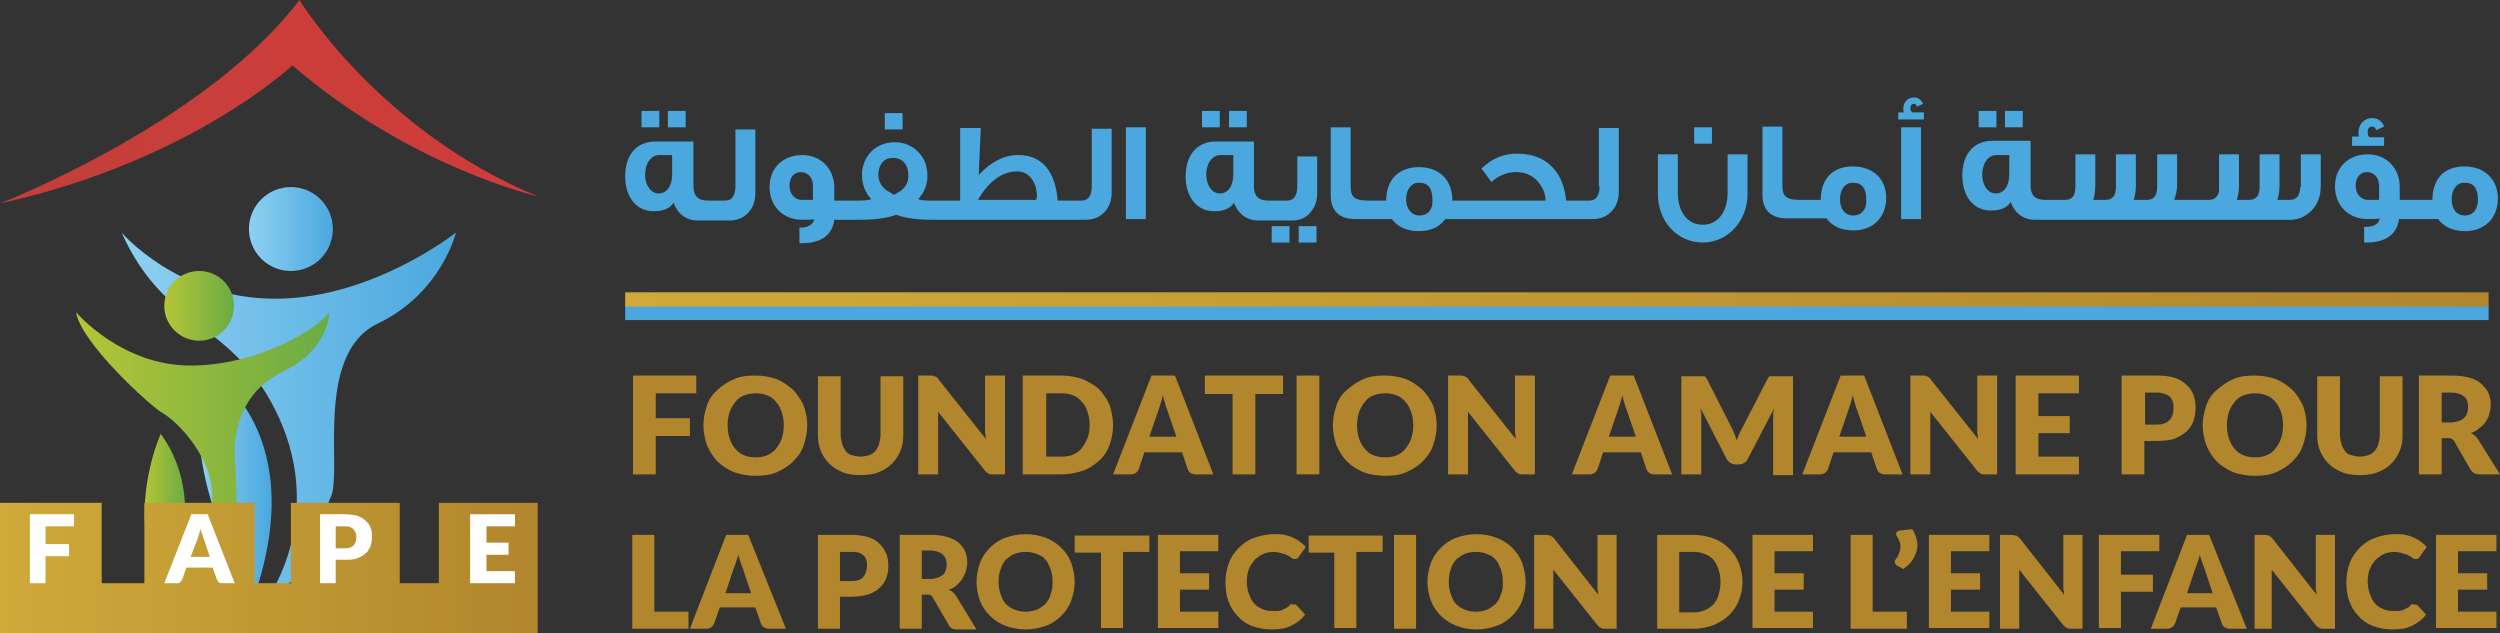 <?xml version="1.0" encoding="utf-8"?>
<!-- Generator: Adobe Illustrator 24.0.3, SVG Export Plug-In . SVG Version: 6.00 Build 0)  -->
<svg version="1.1" id="Layer_1" xmlns="http://www.w3.org/2000/svg" xmlns:xlink="http://www.w3.org/1999/xlink" x="0px" y="0px"
	 viewBox="0 0 351.5 89" style="enable-background:new 0 0 351.5 89;" xml:space="preserve">
<rect x="0" y="0" width="351.5" height="89" fill="#333333" stroke="none"/>
<style type="text/css">
	.st0{fill:#B1862D;}
	.st1{fill:url(#SVGID_1_);}
	.st2{fill:url(#SVGID_2_);}
	.st3{fill:url(#SVGID_3_);}
	.st4{fill:url(#SVGID_4_);}
	.st5{fill:url(#SVGID_5_);}
	.st6{fill:url(#SVGID_6_);}
	.st7{fill:url(#SVGID_7_);}
	.st8{fill:url(#SVGID_8_);}
	.st9{fill:#FFFFFF;}
	.st10{fill:#4AA8DE;}
	.st11{fill:url(#SVGID_9_);}
</style>
<g>
	<path class="st0" d="M97.9,52.8v2.5h-5.7v3.5H97v2.5h-4.8v5.4H89V52.8H97.9z"/>
	<path class="st0" d="M113.5,59.8c0,1-0.2,1.9-0.5,2.8c-0.3,0.9-0.8,1.6-1.5,2.3c-0.6,0.6-1.4,1.1-2.3,1.5c-0.9,0.4-1.9,0.5-3,0.5
		c-1.1,0-2.1-0.2-3-0.5c-0.9-0.4-1.7-0.9-2.3-1.5c-0.6-0.6-1.1-1.4-1.5-2.3c-0.3-0.9-0.5-1.8-0.5-2.8c0-1,0.2-1.9,0.5-2.8
		s0.8-1.6,1.5-2.2c0.6-0.6,1.4-1.1,2.3-1.5c0.9-0.4,1.9-0.5,3-0.5c1.1,0,2.1,0.2,3,0.5c0.9,0.4,1.6,0.9,2.3,1.5
		c0.6,0.6,1.1,1.4,1.5,2.2C113.3,57.9,113.5,58.8,113.5,59.8z M110.2,59.8c0-0.7-0.1-1.3-0.3-1.9c-0.2-0.5-0.4-1-0.8-1.4
		c-0.3-0.4-0.7-0.7-1.2-0.9c-0.5-0.2-1-0.3-1.6-0.3c-0.6,0-1.2,0.1-1.7,0.3c-0.5,0.2-0.9,0.5-1.2,0.9c-0.3,0.4-0.6,0.8-0.8,1.4
		c-0.2,0.6-0.3,1.2-0.3,1.9c0,0.7,0.1,1.3,0.3,1.9c0.2,0.5,0.4,1,0.8,1.4c0.3,0.4,0.7,0.7,1.2,0.9c0.5,0.2,1,0.3,1.7,0.3
		c0.6,0,1.2-0.1,1.6-0.3s0.9-0.5,1.2-0.9c0.3-0.4,0.6-0.8,0.8-1.4C110.1,61.1,110.2,60.5,110.2,59.8z"/>
	<path class="st0" d="M121,64.2c0.4,0,0.8-0.1,1.2-0.2c0.3-0.1,0.6-0.3,0.9-0.6c0.2-0.3,0.4-0.6,0.5-1c0.1-0.4,0.2-0.8,0.2-1.3v-8.2
		h3.2v8.2c0,0.9-0.1,1.6-0.4,2.3c-0.3,0.7-0.7,1.3-1.2,1.8c-0.5,0.5-1.1,0.9-1.9,1.2c-0.7,0.3-1.6,0.4-2.5,0.4
		c-0.9,0-1.8-0.1-2.5-0.4c-0.7-0.3-1.4-0.7-1.9-1.2c-0.5-0.5-0.9-1.1-1.2-1.8c-0.3-0.7-0.4-1.5-0.4-2.3v-8.2h3.2v8.2
		c0,0.5,0.1,0.9,0.2,1.3c0.1,0.4,0.3,0.7,0.5,1c0.2,0.3,0.5,0.5,0.9,0.6C120.2,64.1,120.6,64.2,121,64.2z"/>
	<path class="st0" d="M131.3,52.9c0.1,0,0.2,0,0.3,0.1c0.1,0,0.1,0.1,0.2,0.1c0.1,0.1,0.1,0.1,0.2,0.3l6.6,8.3c0-0.3,0-0.5-0.1-0.8
		c0-0.3,0-0.5,0-0.7v-7.4h2.8v13.9h-1.7c-0.2,0-0.5,0-0.6-0.1c-0.2-0.1-0.3-0.2-0.5-0.4l-6.6-8.3c0,0.2,0,0.5,0,0.7
		c0,0.2,0,0.5,0,0.7v7.4h-2.8V52.8h1.7C131.1,52.8,131.2,52.8,131.3,52.9z"/>
	<path class="st0" d="M156.5,59.8c0,1-0.2,1.9-0.5,2.8c-0.3,0.8-0.8,1.6-1.5,2.2s-1.4,1.1-2.3,1.4c-0.9,0.3-1.9,0.5-3,0.5h-5.4V52.8
		h5.4c1.1,0,2.1,0.2,3,0.5c0.9,0.4,1.6,0.8,2.3,1.4c0.6,0.6,1.1,1.4,1.5,2.2C156.3,57.9,156.5,58.8,156.5,59.8z M153.2,59.8
		c0-0.7-0.1-1.3-0.3-1.9c-0.2-0.6-0.4-1-0.8-1.4c-0.3-0.4-0.7-0.7-1.2-0.9c-0.5-0.2-1-0.3-1.6-0.3h-2.2v8.9h2.2
		c0.6,0,1.2-0.1,1.6-0.3c0.5-0.2,0.9-0.5,1.2-0.9c0.3-0.4,0.6-0.9,0.8-1.4C153.1,61.1,153.2,60.5,153.2,59.8z"/>
	<path class="st0" d="M170.6,66.7h-2.5c-0.3,0-0.5-0.1-0.7-0.2c-0.2-0.1-0.3-0.3-0.4-0.5l-0.8-2.4h-5.3l-0.8,2.4
		c-0.1,0.2-0.2,0.3-0.4,0.5c-0.2,0.1-0.4,0.2-0.7,0.2h-2.5l5.4-13.9h3.3L170.6,66.7z M161.6,61.4h3.8l-1.3-3.8
		c-0.1-0.2-0.2-0.5-0.3-0.9c-0.1-0.3-0.2-0.7-0.3-1.1c-0.1,0.4-0.2,0.7-0.3,1.1c-0.1,0.3-0.2,0.6-0.3,0.9L161.6,61.4z"/>
	<path class="st0" d="M180.4,52.8v2.6h-3.9v11.3h-3.2V55.4h-3.9v-2.6H180.4z"/>
	<path class="st0" d="M185.5,66.7h-3.2V52.8h3.2V66.7z"/>
	<path class="st0" d="M202,59.8c0,1-0.2,1.9-0.5,2.8c-0.3,0.9-0.8,1.6-1.5,2.3c-0.6,0.6-1.4,1.1-2.3,1.5c-0.9,0.4-1.9,0.5-3,0.5
		c-1.1,0-2.1-0.2-3-0.5c-0.9-0.4-1.7-0.9-2.3-1.5c-0.6-0.6-1.1-1.4-1.5-2.3c-0.3-0.9-0.5-1.8-0.5-2.8c0-1,0.2-1.9,0.5-2.8
		s0.8-1.6,1.5-2.2s1.4-1.1,2.3-1.5c0.9-0.4,1.9-0.5,3-0.5c1.1,0,2.1,0.2,3,0.5c0.9,0.4,1.6,0.9,2.3,1.5c0.6,0.6,1.1,1.4,1.5,2.2
		C201.8,57.9,202,58.8,202,59.8z M198.7,59.8c0-0.7-0.1-1.3-0.3-1.9c-0.2-0.5-0.4-1-0.8-1.4c-0.3-0.4-0.7-0.7-1.2-0.9
		c-0.5-0.2-1-0.3-1.6-0.3c-0.6,0-1.2,0.1-1.7,0.3c-0.5,0.2-0.9,0.5-1.2,0.9c-0.3,0.4-0.6,0.8-0.8,1.4c-0.2,0.6-0.3,1.2-0.3,1.9
		c0,0.7,0.1,1.3,0.3,1.9c0.2,0.5,0.4,1,0.8,1.4c0.3,0.4,0.7,0.7,1.2,0.9c0.5,0.2,1,0.3,1.7,0.3c0.6,0,1.2-0.1,1.6-0.3
		c0.5-0.2,0.9-0.5,1.2-0.9c0.3-0.4,0.6-0.8,0.8-1.4C198.6,61.1,198.7,60.5,198.7,59.8z"/>
	<path class="st0" d="M205.8,52.9c0.1,0,0.2,0,0.3,0.1c0.1,0,0.1,0.1,0.2,0.1c0.1,0.1,0.1,0.1,0.2,0.3l6.6,8.3c0-0.3,0-0.5-0.1-0.8
		c0-0.3,0-0.5,0-0.7v-7.4h2.8v13.9h-1.7c-0.2,0-0.5,0-0.6-0.1c-0.2-0.1-0.3-0.2-0.5-0.4l-6.6-8.3c0,0.2,0,0.5,0,0.7
		c0,0.2,0,0.5,0,0.7v7.4h-2.8V52.8h1.7C205.6,52.8,205.7,52.8,205.8,52.9z"/>
	<path class="st0" d="M235.1,66.7h-2.5c-0.3,0-0.5-0.1-0.7-0.2c-0.2-0.1-0.3-0.3-0.4-0.5l-0.8-2.4h-5.3l-0.8,2.4
		c-0.1,0.2-0.2,0.3-0.4,0.5c-0.2,0.1-0.4,0.2-0.7,0.2h-2.5l5.4-13.9h3.3L235.1,66.7z M226.2,61.4h3.8l-1.3-3.8
		c-0.1-0.2-0.2-0.5-0.3-0.9c-0.1-0.3-0.2-0.7-0.3-1.1c-0.1,0.4-0.2,0.7-0.3,1.1c-0.1,0.3-0.2,0.6-0.3,0.9L226.2,61.4z"/>
	<path class="st0" d="M243.9,61.1c0.1,0.3,0.2,0.5,0.3,0.8c0.1-0.3,0.2-0.6,0.3-0.8c0.1-0.3,0.2-0.5,0.4-0.8l3.6-7
		c0.1-0.1,0.1-0.2,0.2-0.3c0.1-0.1,0.1-0.1,0.2-0.1c0.1,0,0.2,0,0.3,0c0.1,0,0.2,0,0.4,0h2.5v13.9h-2.8v-8c0-0.4,0-0.8,0.1-1.3
		l-3.7,7.1c-0.1,0.2-0.3,0.4-0.5,0.5c-0.2,0.1-0.4,0.2-0.7,0.2H244c-0.2,0-0.5-0.1-0.7-0.2c-0.2-0.1-0.3-0.3-0.5-0.5l-3.7-7.2
		c0,0.2,0,0.4,0.1,0.7c0,0.2,0,0.4,0,0.6v8h-2.8V52.9h2.5c0.1,0,0.3,0,0.4,0c0.1,0,0.2,0,0.3,0c0.1,0,0.2,0.1,0.2,0.1
		c0.1,0.1,0.1,0.2,0.2,0.3l3.6,7.1C243.7,60.6,243.8,60.9,243.9,61.1z"/>
	<path class="st0" d="M267.5,66.7H265c-0.3,0-0.5-0.1-0.7-0.2c-0.2-0.1-0.3-0.3-0.4-0.5l-0.8-2.4h-5.3L257,66
		c-0.1,0.2-0.2,0.3-0.4,0.5c-0.2,0.1-0.4,0.2-0.7,0.2h-2.5l5.4-13.9h3.3L267.5,66.7z M258.6,61.4h3.8l-1.3-3.8
		c-0.1-0.2-0.2-0.5-0.3-0.9c-0.1-0.3-0.2-0.7-0.3-1.1c-0.1,0.4-0.2,0.7-0.3,1.1c-0.1,0.3-0.2,0.6-0.3,0.9L258.6,61.4z"/>
	<path class="st0" d="M270.8,52.9c0.1,0,0.2,0,0.3,0.1c0.1,0,0.1,0.1,0.2,0.1c0.1,0.1,0.1,0.1,0.2,0.3l6.6,8.3c0-0.3,0-0.5-0.1-0.8
		c0-0.3,0-0.5,0-0.7v-7.4h2.8v13.9h-1.7c-0.2,0-0.5,0-0.6-0.1c-0.2-0.1-0.3-0.2-0.5-0.4l-6.6-8.3c0,0.2,0,0.5,0,0.7
		c0,0.2,0,0.5,0,0.7v7.4h-2.8V52.8h1.7C270.6,52.8,270.7,52.8,270.8,52.9z"/>
	<path class="st0" d="M292.3,52.8v2.5h-5.7v3.2h4.4v2.4h-4.4v3.3h5.7v2.5h-8.9V52.8H292.3z"/>
	<path class="st0" d="M301.5,62.1v4.6h-3.2V52.8h4.9c1,0,1.8,0.1,2.5,0.3c0.7,0.2,1.3,0.6,1.7,1c0.5,0.4,0.8,0.9,1,1.4
		c0.2,0.6,0.3,1.2,0.3,1.8c0,0.7-0.1,1.3-0.3,1.9c-0.2,0.6-0.6,1.1-1,1.5c-0.5,0.4-1,0.7-1.7,1c-0.7,0.2-1.5,0.3-2.5,0.3H301.5z
		 M301.5,59.7h1.7c0.8,0,1.4-0.2,1.8-0.6c0.4-0.4,0.6-1,0.6-1.7c0-0.3,0-0.6-0.1-0.9c-0.1-0.3-0.2-0.5-0.4-0.7
		c-0.2-0.2-0.4-0.3-0.7-0.4c-0.3-0.1-0.6-0.2-1.1-0.2h-1.7V59.7z"/>
	<path class="st0" d="M324.3,59.8c0,1-0.2,1.9-0.5,2.8c-0.3,0.9-0.8,1.6-1.5,2.3c-0.6,0.6-1.4,1.1-2.3,1.5c-0.9,0.4-1.9,0.5-3,0.5
		c-1.1,0-2.1-0.2-3-0.5c-0.9-0.4-1.7-0.9-2.3-1.5c-0.6-0.6-1.1-1.4-1.5-2.3c-0.3-0.9-0.5-1.8-0.5-2.8c0-1,0.2-1.9,0.5-2.8
		s0.8-1.6,1.5-2.2s1.4-1.1,2.3-1.5c0.9-0.4,1.9-0.5,3-0.5c1.1,0,2.1,0.2,3,0.5c0.9,0.4,1.6,0.9,2.3,1.5c0.6,0.6,1.1,1.4,1.5,2.2
		C324.1,57.9,324.3,58.8,324.3,59.8z M321,59.8c0-0.7-0.1-1.3-0.3-1.9c-0.2-0.5-0.4-1-0.8-1.4c-0.3-0.4-0.7-0.7-1.2-0.9
		c-0.5-0.2-1-0.3-1.6-0.3c-0.6,0-1.2,0.1-1.7,0.3c-0.5,0.2-0.9,0.5-1.2,0.9c-0.3,0.4-0.6,0.8-0.8,1.4c-0.2,0.6-0.3,1.2-0.3,1.9
		c0,0.7,0.1,1.3,0.3,1.9c0.2,0.5,0.4,1,0.8,1.4c0.3,0.4,0.7,0.7,1.2,0.9s1,0.3,1.7,0.3c0.6,0,1.2-0.1,1.6-0.3
		c0.5-0.2,0.9-0.5,1.2-0.9c0.3-0.4,0.6-0.8,0.8-1.4C320.9,61.1,321,60.5,321,59.8z"/>
	<path class="st0" d="M331.8,64.2c0.4,0,0.8-0.1,1.2-0.2c0.3-0.1,0.6-0.3,0.9-0.6c0.2-0.3,0.4-0.6,0.5-1c0.1-0.4,0.2-0.8,0.2-1.3
		v-8.2h3.2v8.2c0,0.9-0.1,1.6-0.4,2.3c-0.3,0.7-0.7,1.3-1.2,1.8c-0.5,0.5-1.1,0.9-1.9,1.2c-0.7,0.3-1.6,0.4-2.5,0.4
		c-0.9,0-1.8-0.1-2.5-0.4c-0.7-0.3-1.4-0.7-1.9-1.2c-0.5-0.5-0.9-1.1-1.2-1.8c-0.3-0.7-0.4-1.5-0.4-2.3v-8.2h3.2v8.2
		c0,0.5,0.1,0.9,0.2,1.3c0.1,0.4,0.3,0.7,0.5,1c0.2,0.3,0.5,0.5,0.9,0.6C331,64.1,331.4,64.2,331.8,64.2z"/>
	<path class="st0" d="M343.3,61.6v5.1h-3.2V52.8h4.5c1,0,1.9,0.1,2.6,0.3c0.7,0.2,1.3,0.5,1.7,0.9c0.4,0.4,0.8,0.8,1,1.3
		s0.3,1,0.3,1.6c0,0.5-0.1,0.9-0.2,1.3c-0.1,0.4-0.3,0.8-0.5,1.1c-0.2,0.3-0.5,0.6-0.9,0.9c-0.3,0.3-0.7,0.5-1.2,0.7
		c0.2,0.1,0.4,0.2,0.6,0.4c0.2,0.2,0.4,0.4,0.5,0.6l3,4.8h-2.9c-0.5,0-0.9-0.2-1.2-0.6l-2.3-4c-0.1-0.2-0.2-0.3-0.4-0.4
		c-0.1-0.1-0.3-0.1-0.6-0.1H343.3z M343.3,59.4h1.3c0.4,0,0.8-0.1,1.1-0.2c0.3-0.1,0.6-0.3,0.8-0.5c0.2-0.2,0.3-0.4,0.4-0.7
		s0.1-0.5,0.1-0.9c0-0.6-0.2-1.1-0.6-1.4c-0.4-0.3-1-0.5-1.8-0.5h-1.3V59.4z"/>
	<path class="st0" d="M91.9,86h4.9v2.4h-7.9V75.2h3.1V86z"/>
	<path class="st0" d="M110.5,88.4h-2.4c-0.3,0-0.5-0.1-0.7-0.2c-0.2-0.1-0.3-0.3-0.4-0.5l-0.8-2.3h-5l-0.8,2.3
		c-0.1,0.2-0.2,0.3-0.4,0.5c-0.2,0.1-0.4,0.2-0.6,0.2h-2.4l5.1-13.2h3.1L110.5,88.4z M102,83.4h3.6l-1.2-3.6
		c-0.1-0.2-0.2-0.5-0.3-0.8c-0.1-0.3-0.2-0.6-0.3-1c-0.1,0.4-0.2,0.7-0.3,1c-0.1,0.3-0.2,0.6-0.3,0.8L102,83.4z"/>
	<path class="st0" d="M118.1,84v4.4H115V75.2h4.6c0.9,0,1.7,0.1,2.4,0.3c0.7,0.2,1.2,0.5,1.6,0.9c0.4,0.4,0.7,0.8,1,1.4
		c0.2,0.5,0.3,1.1,0.3,1.7c0,0.7-0.1,1.3-0.3,1.8c-0.2,0.5-0.5,1-1,1.4c-0.4,0.4-1,0.7-1.6,0.9c-0.7,0.2-1.5,0.3-2.4,0.3H118.1z
		 M118.1,81.7h1.6c0.8,0,1.4-0.2,1.7-0.6c0.3-0.4,0.5-0.9,0.5-1.6c0-0.3,0-0.6-0.1-0.8c-0.1-0.2-0.2-0.5-0.4-0.6
		c-0.2-0.2-0.4-0.3-0.7-0.4c-0.3-0.1-0.6-0.1-1-0.1h-1.6V81.7z"/>
	<path class="st0" d="M129.6,83.5v4.9h-3.1V75.2h4.3c1,0,1.8,0.1,2.4,0.3c0.7,0.2,1.2,0.5,1.6,0.8c0.4,0.4,0.7,0.8,0.9,1.2
		c0.2,0.5,0.3,1,0.3,1.6c0,0.4-0.1,0.8-0.2,1.2c-0.1,0.4-0.3,0.7-0.5,1.1c-0.2,0.3-0.5,0.6-0.8,0.9c-0.3,0.3-0.7,0.5-1.1,0.6
		c0.2,0.1,0.4,0.2,0.6,0.4c0.2,0.2,0.3,0.3,0.5,0.6l2.8,4.6h-2.8c-0.5,0-0.9-0.2-1.1-0.6l-2.2-3.8c-0.1-0.2-0.2-0.3-0.3-0.4
		c-0.1-0.1-0.3-0.1-0.5-0.1H129.6z M129.6,81.4h1.2c0.4,0,0.8-0.1,1.1-0.2c0.3-0.1,0.5-0.3,0.7-0.4c0.2-0.2,0.3-0.4,0.4-0.7
		c0.1-0.3,0.1-0.5,0.1-0.8c0-0.6-0.2-1-0.6-1.4c-0.4-0.3-1-0.5-1.7-0.5h-1.2V81.4z"/>
	<path class="st0" d="M151.1,81.8c0,1-0.2,1.8-0.5,2.7c-0.3,0.8-0.8,1.5-1.4,2.1c-0.6,0.6-1.3,1.1-2.2,1.4c-0.8,0.3-1.8,0.5-2.8,0.5
		c-1,0-2-0.2-2.8-0.5c-0.8-0.3-1.6-0.8-2.2-1.4s-1.1-1.3-1.4-2.1c-0.3-0.8-0.5-1.7-0.5-2.7s0.2-1.8,0.5-2.7c0.3-0.8,0.8-1.5,1.4-2.1
		c0.6-0.6,1.3-1.1,2.2-1.4c0.8-0.3,1.8-0.5,2.8-0.5c1,0,2,0.2,2.8,0.5s1.6,0.8,2.2,1.4c0.6,0.6,1.1,1.3,1.4,2.1
		C150.9,80,151.1,80.9,151.1,81.8z M148,81.8c0-0.7-0.1-1.2-0.3-1.8c-0.2-0.5-0.4-1-0.7-1.3c-0.3-0.4-0.7-0.6-1.2-0.8
		c-0.5-0.2-1-0.3-1.6-0.3c-0.6,0-1.1,0.1-1.6,0.3c-0.5,0.2-0.8,0.5-1.2,0.8c-0.3,0.4-0.6,0.8-0.7,1.3c-0.2,0.5-0.3,1.1-0.3,1.8
		c0,0.7,0.1,1.2,0.3,1.8c0.2,0.5,0.4,1,0.7,1.3s0.7,0.6,1.2,0.8c0.5,0.2,1,0.3,1.6,0.3c0.6,0,1.1-0.1,1.6-0.3
		c0.5-0.2,0.8-0.5,1.2-0.8c0.3-0.4,0.6-0.8,0.7-1.3C147.9,83.1,148,82.5,148,81.8z"/>
	<path class="st0" d="M161.6,75.2v2.4h-3.7v10.7h-3.1V77.7h-3.7v-2.4H161.6z"/>
	<path class="st0" d="M171.3,75.2v2.3h-5.4v3.1h4.1v2.3h-4.1v3.1h5.4v2.3h-8.5V75.2H171.3z"/>
	<path class="st0" d="M181.9,85c0.1,0,0.1,0,0.2,0c0.1,0,0.1,0.1,0.2,0.1l1.2,1.3c-0.5,0.7-1.2,1.2-2,1.6s-1.7,0.5-2.8,0.5
		c-1,0-1.9-0.2-2.7-0.5c-0.8-0.3-1.5-0.8-2-1.4c-0.6-0.6-1-1.3-1.3-2.1c-0.3-0.8-0.4-1.7-0.4-2.7c0-1,0.2-1.9,0.5-2.7
		c0.3-0.8,0.8-1.5,1.4-2.1c0.6-0.6,1.3-1.1,2.2-1.4c0.8-0.3,1.8-0.5,2.8-0.5c0.5,0,1,0,1.4,0.1c0.4,0.1,0.8,0.2,1.2,0.4
		c0.4,0.2,0.7,0.3,1,0.6c0.3,0.2,0.6,0.5,0.8,0.7l-1,1.4c-0.1,0.1-0.1,0.2-0.2,0.2c-0.1,0.1-0.2,0.1-0.4,0.1c-0.1,0-0.2,0-0.3-0.1
		c-0.1,0-0.2-0.1-0.3-0.2c-0.1-0.1-0.2-0.1-0.4-0.2c-0.1-0.1-0.3-0.2-0.5-0.2c-0.2-0.1-0.4-0.1-0.6-0.2c-0.2,0-0.5-0.1-0.8-0.1
		c-0.6,0-1.1,0.1-1.5,0.3c-0.5,0.2-0.8,0.5-1.2,0.8c-0.3,0.4-0.6,0.8-0.8,1.3c-0.2,0.5-0.3,1.1-0.3,1.7c0,0.7,0.1,1.3,0.3,1.8
		c0.2,0.5,0.4,1,0.7,1.3c0.3,0.4,0.7,0.6,1.1,0.8c0.4,0.2,0.9,0.3,1.4,0.3c0.3,0,0.5,0,0.8,0s0.4-0.1,0.6-0.1
		c0.2-0.1,0.4-0.2,0.6-0.3c0.2-0.1,0.4-0.2,0.5-0.4c0.1-0.1,0.2-0.1,0.2-0.2C181.7,85,181.8,85,181.9,85z"/>
	<path class="st0" d="M194.4,75.2v2.4h-3.7v10.7h-3.1V77.7H184v-2.4H194.4z"/>
	<path class="st0" d="M199,88.4H196V75.2h3.1V88.4z"/>
	<path class="st0" d="M214.5,81.8c0,1-0.2,1.8-0.5,2.7c-0.3,0.8-0.8,1.5-1.4,2.1c-0.6,0.6-1.3,1.1-2.2,1.4c-0.8,0.3-1.8,0.5-2.8,0.5
		c-1,0-2-0.2-2.8-0.5c-0.8-0.3-1.6-0.8-2.2-1.4c-0.6-0.6-1.1-1.3-1.4-2.1c-0.3-0.8-0.5-1.7-0.5-2.7s0.2-1.8,0.5-2.7
		c0.3-0.8,0.8-1.5,1.4-2.1c0.6-0.6,1.3-1.1,2.2-1.4c0.8-0.3,1.8-0.5,2.8-0.5c1,0,2,0.2,2.8,0.5s1.6,0.8,2.2,1.4
		c0.6,0.6,1.1,1.3,1.4,2.1C214.3,80,214.5,80.9,214.5,81.8z M211.3,81.8c0-0.7-0.1-1.2-0.3-1.8c-0.2-0.5-0.4-1-0.7-1.3
		c-0.3-0.4-0.7-0.6-1.2-0.8c-0.5-0.2-1-0.3-1.6-0.3c-0.6,0-1.1,0.1-1.6,0.3c-0.5,0.2-0.8,0.5-1.2,0.8c-0.3,0.4-0.6,0.8-0.7,1.3
		c-0.2,0.5-0.3,1.1-0.3,1.8c0,0.7,0.1,1.2,0.3,1.8c0.2,0.5,0.4,1,0.7,1.3s0.7,0.6,1.2,0.8c0.5,0.2,1,0.3,1.6,0.3
		c0.6,0,1.1-0.1,1.6-0.3c0.5-0.2,0.8-0.5,1.2-0.8c0.3-0.4,0.6-0.8,0.7-1.3C211.3,83.1,211.3,82.5,211.3,81.8z"/>
	<path class="st0" d="M217.9,75.3c0.1,0,0.2,0,0.2,0.1c0.1,0,0.1,0.1,0.2,0.1c0.1,0.1,0.1,0.1,0.2,0.2l6.2,7.9c0-0.3,0-0.5-0.1-0.7
		c0-0.2,0-0.5,0-0.7v-7h2.7v13.2h-1.6c-0.2,0-0.4,0-0.6-0.1c-0.2-0.1-0.3-0.2-0.5-0.4l-6.2-7.8c0,0.2,0,0.5,0,0.7c0,0.2,0,0.4,0,0.6
		v7h-2.7V75.2h1.6C217.7,75.2,217.8,75.3,217.9,75.3z"/>
	<path class="st0" d="M245,81.8c0,1-0.2,1.8-0.5,2.6c-0.3,0.8-0.8,1.5-1.4,2.1c-0.6,0.6-1.3,1-2.2,1.4c-0.8,0.3-1.8,0.5-2.8,0.5
		h-5.1V75.2h5.1c1,0,2,0.2,2.8,0.5c0.8,0.3,1.6,0.8,2.2,1.4c0.6,0.6,1.1,1.3,1.4,2.1C244.8,80,245,80.9,245,81.8z M241.9,81.8
		c0-0.7-0.1-1.2-0.3-1.8c-0.2-0.5-0.4-1-0.7-1.3c-0.3-0.4-0.7-0.6-1.2-0.8c-0.5-0.2-1-0.3-1.6-0.3h-2v8.5h2c0.6,0,1.1-0.1,1.6-0.3
		c0.5-0.2,0.8-0.5,1.2-0.8c0.3-0.4,0.6-0.8,0.7-1.3C241.8,83.1,241.9,82.5,241.9,81.8z"/>
	<path class="st0" d="M254.9,75.2v2.3h-5.4v3.1h4.1v2.3h-4.1v3.1h5.4v2.3h-8.5V75.2H254.9z"/>
	<path class="st0" d="M263.2,86h4.9v2.4h-7.9V75.2h3.1V86z"/>
	<path class="st0" d="M268.9,74.4c0.2,0.4,0.4,0.8,0.5,1.1c0.1,0.4,0.2,0.8,0.2,1.1c0,0.6-0.2,1.3-0.5,1.8c-0.3,0.6-0.8,1.1-1.5,1.6
		l-0.9-0.5c-0.1,0-0.1-0.1-0.2-0.2c0-0.1-0.1-0.1-0.1-0.2c0-0.1,0-0.1,0-0.2c0-0.1,0.1-0.1,0.1-0.2c0.1-0.1,0.1-0.2,0.2-0.3
		c0.1-0.1,0.2-0.2,0.2-0.4c0.1-0.1,0.1-0.3,0.2-0.5c0.1-0.2,0.1-0.4,0.1-0.6c0-0.2,0-0.4-0.1-0.7c-0.1-0.2-0.2-0.5-0.4-0.8
		c-0.1-0.1-0.1-0.2-0.1-0.3c0-0.1,0-0.2,0.1-0.3c0.1-0.1,0.2-0.2,0.3-0.2L268.9,74.4z"/>
	<path class="st0" d="M279.7,75.2v2.3h-5.4v3.1h4.1v2.3h-4.1v3.1h5.4v2.3h-8.5V75.2H279.7z"/>
	<path class="st0" d="M283.4,75.3c0.1,0,0.2,0,0.2,0.1c0.1,0,0.1,0.1,0.2,0.1c0.1,0.1,0.1,0.1,0.2,0.2l6.2,7.9c0-0.3,0-0.5-0.1-0.7
		c0-0.2,0-0.5,0-0.7v-7h2.7v13.2h-1.6c-0.2,0-0.4,0-0.6-0.1c-0.2-0.1-0.3-0.2-0.5-0.4l-6.2-7.8c0,0.2,0,0.5,0,0.7c0,0.2,0,0.4,0,0.6
		v7h-2.7V75.2h1.6C283.2,75.2,283.3,75.3,283.4,75.3z"/>
	<path class="st0" d="M303.6,75.2v2.3h-5.4v3.3h4.5v2.4h-4.5v5.1h-3.1V75.2H303.6z"/>
	<path class="st0" d="M315.9,88.4h-2.4c-0.3,0-0.5-0.1-0.7-0.2c-0.2-0.1-0.3-0.3-0.4-0.5l-0.8-2.3h-5l-0.8,2.3
		c-0.1,0.2-0.2,0.3-0.4,0.5c-0.2,0.1-0.4,0.2-0.6,0.2h-2.4l5.1-13.2h3.1L315.9,88.4z M307.5,83.4h3.6l-1.2-3.6
		c-0.1-0.2-0.2-0.5-0.3-0.8c-0.1-0.3-0.2-0.6-0.3-1c-0.1,0.4-0.2,0.7-0.3,1c-0.1,0.3-0.2,0.6-0.3,0.8L307.5,83.4z"/>
	<path class="st0" d="M318.9,75.3c0.1,0,0.2,0,0.2,0.1c0.1,0,0.1,0.1,0.2,0.1c0.1,0.1,0.1,0.1,0.2,0.2l6.2,7.9c0-0.3,0-0.5-0.1-0.7
		c0-0.2,0-0.5,0-0.7v-7h2.7v13.2h-1.6c-0.2,0-0.4,0-0.6-0.1c-0.2-0.1-0.3-0.2-0.5-0.4l-6.2-7.8c0,0.2,0,0.5,0,0.7c0,0.2,0,0.4,0,0.6
		v7H317V75.2h1.6C318.7,75.2,318.9,75.3,318.9,75.3z"/>
	<path class="st0" d="M339.5,85c0.1,0,0.1,0,0.2,0c0.1,0,0.1,0.1,0.2,0.1l1.2,1.3c-0.5,0.7-1.2,1.2-2,1.6c-0.8,0.4-1.7,0.5-2.8,0.5
		c-1,0-1.9-0.2-2.7-0.5c-0.8-0.3-1.5-0.8-2-1.4c-0.6-0.6-1-1.3-1.3-2.1c-0.3-0.8-0.4-1.7-0.4-2.7c0-1,0.2-1.9,0.5-2.7
		c0.3-0.8,0.8-1.5,1.4-2.1c0.6-0.6,1.3-1.1,2.2-1.4c0.8-0.3,1.8-0.5,2.8-0.5c0.5,0,1,0,1.4,0.1c0.4,0.1,0.8,0.2,1.2,0.4
		c0.4,0.2,0.7,0.3,1,0.6c0.3,0.2,0.6,0.5,0.8,0.7l-1,1.4c-0.1,0.1-0.1,0.2-0.2,0.2c-0.1,0.1-0.2,0.1-0.4,0.1c-0.1,0-0.2,0-0.3-0.1
		c-0.1,0-0.2-0.1-0.3-0.2c-0.1-0.1-0.2-0.1-0.4-0.2c-0.1-0.1-0.3-0.2-0.5-0.2c-0.2-0.1-0.4-0.1-0.6-0.2c-0.2,0-0.5-0.1-0.8-0.1
		c-0.6,0-1.1,0.1-1.5,0.3c-0.5,0.2-0.8,0.5-1.2,0.8c-0.3,0.4-0.6,0.8-0.8,1.3c-0.2,0.5-0.3,1.1-0.3,1.7c0,0.7,0.1,1.3,0.3,1.8
		c0.2,0.5,0.4,1,0.7,1.3c0.3,0.4,0.7,0.6,1.1,0.8c0.4,0.2,0.9,0.3,1.4,0.3c0.3,0,0.5,0,0.8,0s0.4-0.1,0.6-0.1
		c0.2-0.1,0.4-0.2,0.6-0.3c0.2-0.1,0.4-0.2,0.5-0.4c0.1-0.1,0.2-0.1,0.2-0.2C339.3,85,339.4,85,339.5,85z"/>
	<path class="st0" d="M351,75.2v2.3h-5.4v3.1h4.1v2.3h-4.1v3.1h5.4v2.3h-8.5V75.2H351z"/>
</g>
<g>
	<linearGradient id="SVGID_1_" gradientUnits="userSpaceOnUse" x1="27.841" y1="67.545" x2="38.209" y2="67.545">
		<stop  offset="0" style="stop-color:#8FD0F2"/>
		<stop  offset="1" style="stop-color:#4AA8DE"/>
	</linearGradient>
	<path class="st1" d="M28.5,51.4c0,0,15.5,8.2,7.3,32.3C35.8,83.7,25.1,68.5,28.5,51.4z"/>
	<linearGradient id="SVGID_2_" gradientUnits="userSpaceOnUse" x1="20.256" y1="72.344" x2="26.047" y2="72.344">
		<stop  offset="0" style="stop-color:#B5C536"/>
		<stop  offset="1" style="stop-color:#6AAC44"/>
	</linearGradient>
	<path class="st2" d="M22.6,61c0,0-5.6,12.2,0.8,22.7C23.3,83.7,29.9,71,22.6,61z"/>
	<linearGradient id="SVGID_3_" gradientUnits="userSpaceOnUse" x1="17.065" y1="58.174" x2="64.147" y2="58.174">
		<stop  offset="0" style="stop-color:#8FD0F2"/>
		<stop  offset="1" style="stop-color:#4AA8DE"/>
	</linearGradient>
	<path class="st3" d="M37.9,83.7c0,0,7.6-11,1.4-24.8s-16-12.3-22.2-26.2c0,0,7.9,9.3,21.6,9.3s25.4-9.3,25.4-9.3s-2,8.5-11,12.8
		s-4.9,21-6.6,24.4S46.8,79,37.9,83.7z"/>
	<linearGradient id="SVGID_4_" gradientUnits="userSpaceOnUse" x1="10.666" y1="62.974" x2="46.32" y2="62.974">
		<stop  offset="0" style="stop-color:#B5C536"/>
		<stop  offset="1" style="stop-color:#6AAC44"/>
	</linearGradient>
	<path class="st4" d="M46.3,43.9c0,0,0.1,5.2-6.6,8.4S33,62.4,33,63.6s1.1,12.5-1.2,18.4c0,0-2.6-5.1-2-11.3s-5.1-11.6-6.9-12.6
		c-1.8-1-11.6-10-12.2-14.2c0,0,6.4,7.6,16.3,7.5S45.1,45.8,46.3,43.9z"/>
	<linearGradient id="SVGID_5_" gradientUnits="userSpaceOnUse" x1="34.998" y1="32.195" x2="46.883" y2="32.195">
		<stop  offset="0" style="stop-color:#8FD0F2"/>
		<stop  offset="1" style="stop-color:#4AA8DE"/>
	</linearGradient>
	<circle class="st5" cx="40.9" cy="32.2" r="5.9"/>
	<linearGradient id="SVGID_6_" gradientUnits="userSpaceOnUse" x1="23.151" y1="43.021" x2="32.918" y2="43.021">
		<stop  offset="0" style="stop-color:#B5C536"/>
		<stop  offset="1" style="stop-color:#6AAC44"/>
	</linearGradient>
	<circle class="st6" cx="28" cy="43" r="4.9"/>
	<linearGradient id="SVGID_7_" gradientUnits="userSpaceOnUse" x1="0" y1="14.292" x2="75.574" y2="14.292">
		<stop  offset="0" style="stop-color:#C33F3A"/>
		<stop  offset="1" style="stop-color:#D03C39"/>
	</linearGradient>
	<path class="st7" d="M0,28.6c0,0,28.9-11.2,42.1-28.6c0,0,11.2,18.4,33.5,27.6c0,0-17.7-4-34.5-18.4C41.1,9.2,26.8,22.7,0,28.6z"/>
	<linearGradient id="SVGID_8_" gradientUnits="userSpaceOnUse" x1="0" y1="79.886" x2="75.574" y2="79.886">
		<stop  offset="0" style="stop-color:#CFAA39"/>
		<stop  offset="1" style="stop-color:#B1862D"/>
	</linearGradient>
	<polygon class="st8" points="0,89 0,70.7 14.3,70.7 14.3,82 20.3,82 20.3,70.7 35.8,70.7 35.8,82 40.9,82 40.9,70.7 56.2,70.7 
		56.2,82 61.7,82 61.7,70.7 75.6,70.7 75.6,89 	"/>
	<g>
		<path class="st9" d="M10.4,72.3V74h-4v2.5h3.3v1.7H6.4V82H4.2v-9.7H10.4z"/>
	</g>
	<g>
		<path class="st9" d="M33,82h-1.7c-0.2,0-0.4,0-0.5-0.1c-0.1-0.1-0.2-0.2-0.3-0.4l-0.6-1.7h-3.7l-0.6,1.7c0,0.1-0.1,0.2-0.3,0.3
			C25.3,82,25.1,82,24.9,82h-1.8l3.8-9.7h2.3L33,82z M26.8,78.3h2.7l-0.9-2.7c-0.1-0.2-0.1-0.4-0.2-0.6c-0.1-0.2-0.2-0.5-0.2-0.7
			c-0.1,0.3-0.1,0.5-0.2,0.8c-0.1,0.2-0.1,0.4-0.2,0.6L26.8,78.3z"/>
	</g>
	<g>
		<path class="st9" d="M47.2,78.8V82H45v-9.7h3.4c0.7,0,1.3,0.1,1.8,0.2c0.5,0.2,0.9,0.4,1.2,0.7c0.3,0.3,0.6,0.6,0.7,1
			c0.2,0.4,0.2,0.8,0.2,1.3c0,0.5-0.1,0.9-0.2,1.3c-0.2,0.4-0.4,0.8-0.7,1c-0.3,0.3-0.7,0.5-1.2,0.7c-0.5,0.2-1.1,0.2-1.7,0.2H47.2z
			 M47.2,77.1h1.2c0.6,0,1-0.1,1.3-0.4c0.3-0.3,0.4-0.7,0.4-1.2c0-0.2,0-0.4-0.1-0.6c-0.1-0.2-0.2-0.3-0.3-0.5
			c-0.1-0.1-0.3-0.2-0.5-0.3C48.9,74,48.7,74,48.4,74h-1.2V77.1z"/>
	</g>
	<g>
		<path class="st9" d="M72.4,72.3V74h-4v2.3h3.1V78h-3.1v2.3h4V82h-6.3v-9.7H72.4z"/>
	</g>
</g>
<g>
	<rect x="93.9" y="15.6" class="st10" width="2.5" height="2.3"/>
	<rect x="90.2" y="15.6" class="st10" width="2.5" height="2.3"/>
	<path class="st10" d="M103.4,26.2c0,1.3-0.5,2-1.4,2h-1.1h-1h-0.4c-1.4,0-2-0.7-2-2v-6.3c-3.6,0-5.4,0-5.4,0
		c-2.6,0-4.2,1.9-4.2,4.9c0,2.8,1.5,4.9,4,4.9c1.4,0,2.3-0.4,2.8-1.2c0.6,1.6,1.8,2.5,3.4,2.5h1.8h1h1.6c1.2,0,2.1-0.4,2.8-1.2
		c0.6-0.7,0.9-1.6,0.9-2.6v-9h-2.8V26.2z M94.5,24.5c0,1.6-0.7,2.7-1.9,2.7c-1.1,0-1.9-1.2-1.9-2.6c0-1.6,0.8-2.8,2-2.8h1.8V24.5z"
		/>
	<rect x="124.4" y="15.9" class="st10" width="2.5" height="2.3"/>
	<path class="st10" d="M153.5,26.2c0,1.3-0.5,2-1.4,2h-1.2H150h-1.3c-0.3-4.1-2.2-6.4-5.5-6.4c-2,0-3.8,0.9-5.6,2.8l0.3-6.6H135
		v10.2h-2.7h-0.5h-1.1c-0.9,0-1.4-0.1-1.6-0.2c0.9-1,1.3-2.1,1.3-3.3c0-0.5-0.1-1-0.2-1.5c-0.6-1.9-2.3-3.2-4.4-3.2
		c-2.1,0-3.8,1.2-4.4,3.2c-0.2,0.5-0.2,1-0.2,1.5c0,1.2,0.4,2.3,1.3,3.3c-0.2,0.1-0.8,0.2-1.6,0.2h-1h-0.9h-1.7v-1.8
		c0-2.7-1.9-4.6-4.5-4.6c-2.7,0-4.6,1.8-4.6,4.5c0,2.7,1.9,4.6,4.6,4.6c0.9,0,1.5,0,1.7-0.1c-0.2,0.8-0.9,1.2-1.9,1.2h-0.2v2.2h0.3
		c2.7,0,4.3-1.1,4.6-3.3h1.8h0.9h1c1.9,0,3.6-0.2,5-0.7c1.4,0.5,3.1,0.7,5,0.7h1.1h0.5H150h0.8h1.8c1.2,0,2.1-0.4,2.8-1.2
		c0.6-0.7,0.9-1.6,0.9-2.6v-9h-2.8V26.2z M114.3,28.1h-1.6c-1,0-1.7-0.9-1.7-2c0-1.1,0.6-1.9,1.6-1.9c1,0,1.7,0.8,1.7,1.9V28.1z
		 M126.7,26.8c-0.3,0.2-0.7,0.4-1,0.6c-0.3-0.2-0.6-0.4-1-0.6c-0.8-0.6-1.2-1.3-1.2-2.3c0-0.6,0.2-1.2,0.5-1.6
		c0.4-0.5,0.9-0.7,1.6-0.7c1.3,0,2.1,1,2.1,2.3C127.8,25.5,127.4,26.2,126.7,26.8z M145.7,28.1h-8.2c1.5-2.6,3.4-4,5.5-4
		c1.7,0,2.8,1.5,2.8,3.6C145.7,27.9,145.7,28,145.7,28.1z"/>
	<rect x="158.3" y="17.9" class="st10" width="2.8" height="12.9"/>
	<rect x="169" y="15.6" class="st10" width="2.5" height="2.3"/>
	<rect x="172.8" y="15.6" class="st10" width="2.5" height="2.3"/>
	<path class="st10" d="M182.4,26.2c0,1.3-0.5,2-1.4,2h-1.2h-0.6h-0.9c-1.4,0-2-0.7-2-2v-6.3c-3.6,0-5.4,0-5.4,0
		c-2.6,0-4.2,1.9-4.2,4.9c0,2.8,1.5,4.9,4,4.9c1.4,0,2.3-0.4,2.8-1.2c0.6,1.6,1.8,2.5,3.4,2.5h2.3h0.6h1.8c1.2,0,2.1-0.4,2.7-1.2
		c0.6-0.7,0.9-1.6,0.9-2.6v-5.2h-2.8V26.2z M173.4,24.5c0,1.6-0.7,2.7-1.9,2.7c-1.1,0-1.9-1.2-1.9-2.6c0-1.6,0.8-2.8,2-2.8h1.8V24.5
		z"/>
	<rect x="178.8" y="31.8" class="st10" width="2.5" height="2.3"/>
	<rect x="182.6" y="31.8" class="st10" width="2.5" height="2.3"/>
	<path class="st10" d="M224.9,26.2c0,1.3-0.5,2-1.4,2h-1.2h-0.9h-1.2c-0.3-3-1.6-5-3.8-6c-0.9-0.4-1.9-0.6-3.1-0.6
		c-1.9,0-3.6,0.7-5,2.1c0.7,0.9,1.1,1.5,1.4,1.9c0.8-0.8,2.1-1.4,3.4-1.4c1.3,0,2.3,0.4,3.1,1.3c0.7,0.8,1.1,1.7,1.1,2.7h-10.7h-0.7
		h-1.7c0-2.9-1.8-4.7-4.7-4.7c-2.9,0-4.6,1.8-4.6,4.7h-1.7h-0.6h-0.3c-2.1,0-2.4-0.7-2.4-2.1v-8.2h-2.8v9.6c0,2.1,1.2,3.3,3.4,3.3
		h2.1h0.6h2.5c0.8,1.1,2.1,1.7,3.8,1.7c1.7,0,2.9-0.6,3.7-1.7h2.5h0.7h14.8h0.9h1.8c1.2,0,2.1-0.4,2.8-1.2c0.6-0.7,0.9-1.6,0.9-2.6
		v-9h-2.8V26.2z M199.6,30.3c-1.2,0-1.9-1-1.9-2.3c0-1.3,0.7-2.3,1.7-2.3h0.2c1.2,0,1.8,0.8,1.8,2.4
		C201.5,29.4,200.8,30.3,199.6,30.3z"/>
	<path class="st10" d="M242.9,27.1c0,2.6-1.3,4.5-3.5,4.5c-2.2,0-3.5-1.9-3.5-4.5v-5.4h-2.8v5.6c0,3.9,2.8,6.8,6.3,6.8
		c3.6,0,6.3-3.1,6.3-6.8v-5.6h-2.8V27.1z"/>
	<rect x="238.2" y="17.9" class="st10" width="2.5" height="2.3"/>
	<path class="st10" d="M260.5,23.4c-2.9,0-4.5,1.8-4.5,4.7h-2.1h-0.6H253c-2.1,0-2.4-0.7-2.4-2.1v-8.2h-2.8v9.6
		c0,2.1,1.2,3.3,3.4,3.3h2h0.6h3c0.8,1.1,2.1,1.7,3.8,1.7c2.8,0,4.6-1.9,4.6-4.6C265.2,25.2,263.4,23.4,260.5,23.4z M260.6,30.3
		c-1.2,0-1.9-0.9-1.9-2.3c0-1.3,0.7-2.3,1.7-2.3h0.2c1.2,0,1.8,0.8,1.8,2.4C262.5,29.4,261.7,30.3,260.6,30.3z"/>
	<path class="st10" d="M268.6,15.2c0-0.4,0.2-0.6,0.5-0.6c0.2,0,0.4,0.1,0.4,0.4l0.9-0.4c-0.3-0.6-0.7-0.9-1.3-0.9
		c-0.9,0-1.5,0.7-1.5,1.6c0,0.2,0,0.3,0.1,0.5h-0.8v1h3.6v-1h-1.6C268.7,15.7,268.6,15.5,268.6,15.2z"/>
	<rect x="267.3" y="17.9" class="st10" width="2.8" height="12.9"/>
	<rect x="281.9" y="15.6" class="st10" width="2.5" height="2.3"/>
	<rect x="278.2" y="15.6" class="st10" width="2.5" height="2.3"/>
	<path class="st10" d="M323.4,26.3c0,1.2-0.5,1.8-1.4,1.8h-1.8c0.2-0.6,0.3-1.3,0.3-2v-4.4h-2.8v4.6c0,1.2-0.5,1.8-1.4,1.8h-1.8
		c0.2-0.6,0.3-1.3,0.3-2v-4.4H312v4.5c0,0.5,0,0.9-0.1,1c-0.2,0.6-0.7,0.9-1.3,0.9H309h-0.9h-2.4c0.2-0.6,0.4-1.3,0.4-2v-4.4h-2.8
		v4.6c0,1.2-0.5,1.8-1.4,1.8H300c0.2-0.6,0.3-1.3,0.3-2v-4.4h-2.8v4.6c0,1.2-0.5,1.8-1.4,1.8h-1.8c0.2-0.6,0.3-1.3,0.3-2v-4.4h-2.8
		v4.5c0,1.4-0.5,1.9-1.4,1.9h-1.5h-0.6h-0.8c-1.4,0-2-0.7-2-2v-6.3c-3.6,0-5.4,0-5.4,0c-2.6,0-4.2,1.9-4.2,4.9c0,2.8,1.5,4.9,4,4.9
		c1.4,0,2.3-0.4,2.8-1.2c0.6,1.6,1.8,2.5,3.4,2.5h2.2h0.6h19.2h0.9h13.1c1,0,1.9-0.4,2.7-1.1c1-0.9,1.5-2.1,1.5-3.7v-4.4h-2.8V26.3z
		 M282.5,24.5c0,1.6-0.7,2.7-1.9,2.7c-1.1,0-1.9-1.2-1.9-2.6c0-1.6,0.8-2.8,2-2.8h1.8V24.5z"/>
	<path class="st10" d="M335.1,19.3h-1.9c-0.2-0.1-0.3-0.3-0.3-0.7c0-0.5,0.2-0.8,0.6-0.8c0.3,0,0.5,0.2,0.6,0.5l1.1-0.5
		c-0.3-0.8-0.9-1.2-1.7-1.2c-1.1,0-1.9,0.9-1.9,2c0,0.2,0,0.4,0.1,0.6h-1v1.3h4.5V19.3z"/>
	<path class="st10" d="M346.5,23.4c-2.9,0-4.5,1.8-4.5,4.7h-2h-0.8h-1.8v-1.8c0-2.7-1.9-4.6-4.5-4.6c-2.7,0-4.6,1.8-4.6,4.5
		c0,2.7,1.9,4.6,4.6,4.6c0.9,0,1.5,0,1.7-0.1c-0.2,0.9-0.9,1.2-2.2,1.2v2.2h0.3c2.7,0,4.3-1.1,4.6-3.3h1.9h0.8h2.8
		c0.8,1.1,2.1,1.7,3.8,1.7c2.8,0,4.6-1.9,4.6-4.6C351.2,25.2,349.3,23.4,346.5,23.4z M334.5,28.1h-1.6c-1,0-1.7-0.9-1.7-2
		c0-1.1,0.6-1.9,1.6-1.9c1,0,1.7,0.8,1.7,1.9V28.1z M346.6,30.3c-1.2,0-1.9-0.9-1.9-2.3c0-1.3,0.7-2.3,1.7-2.3h0.2
		c1.2,0,1.8,0.8,1.8,2.4C348.4,29.4,347.7,30.3,346.6,30.3z"/>
</g>
<rect x="87.9" y="43" class="st10" width="262" height="2"/>
<linearGradient id="SVGID_9_" gradientUnits="userSpaceOnUse" x1="87.904" y1="42.039" x2="349.887" y2="42.039">
	<stop  offset="0" style="stop-color:#CFAA39"/>
	<stop  offset="1" style="stop-color:#B1862D"/>
</linearGradient>
<rect x="87.9" y="41.1" class="st11" width="262" height="2"/>
</svg>
